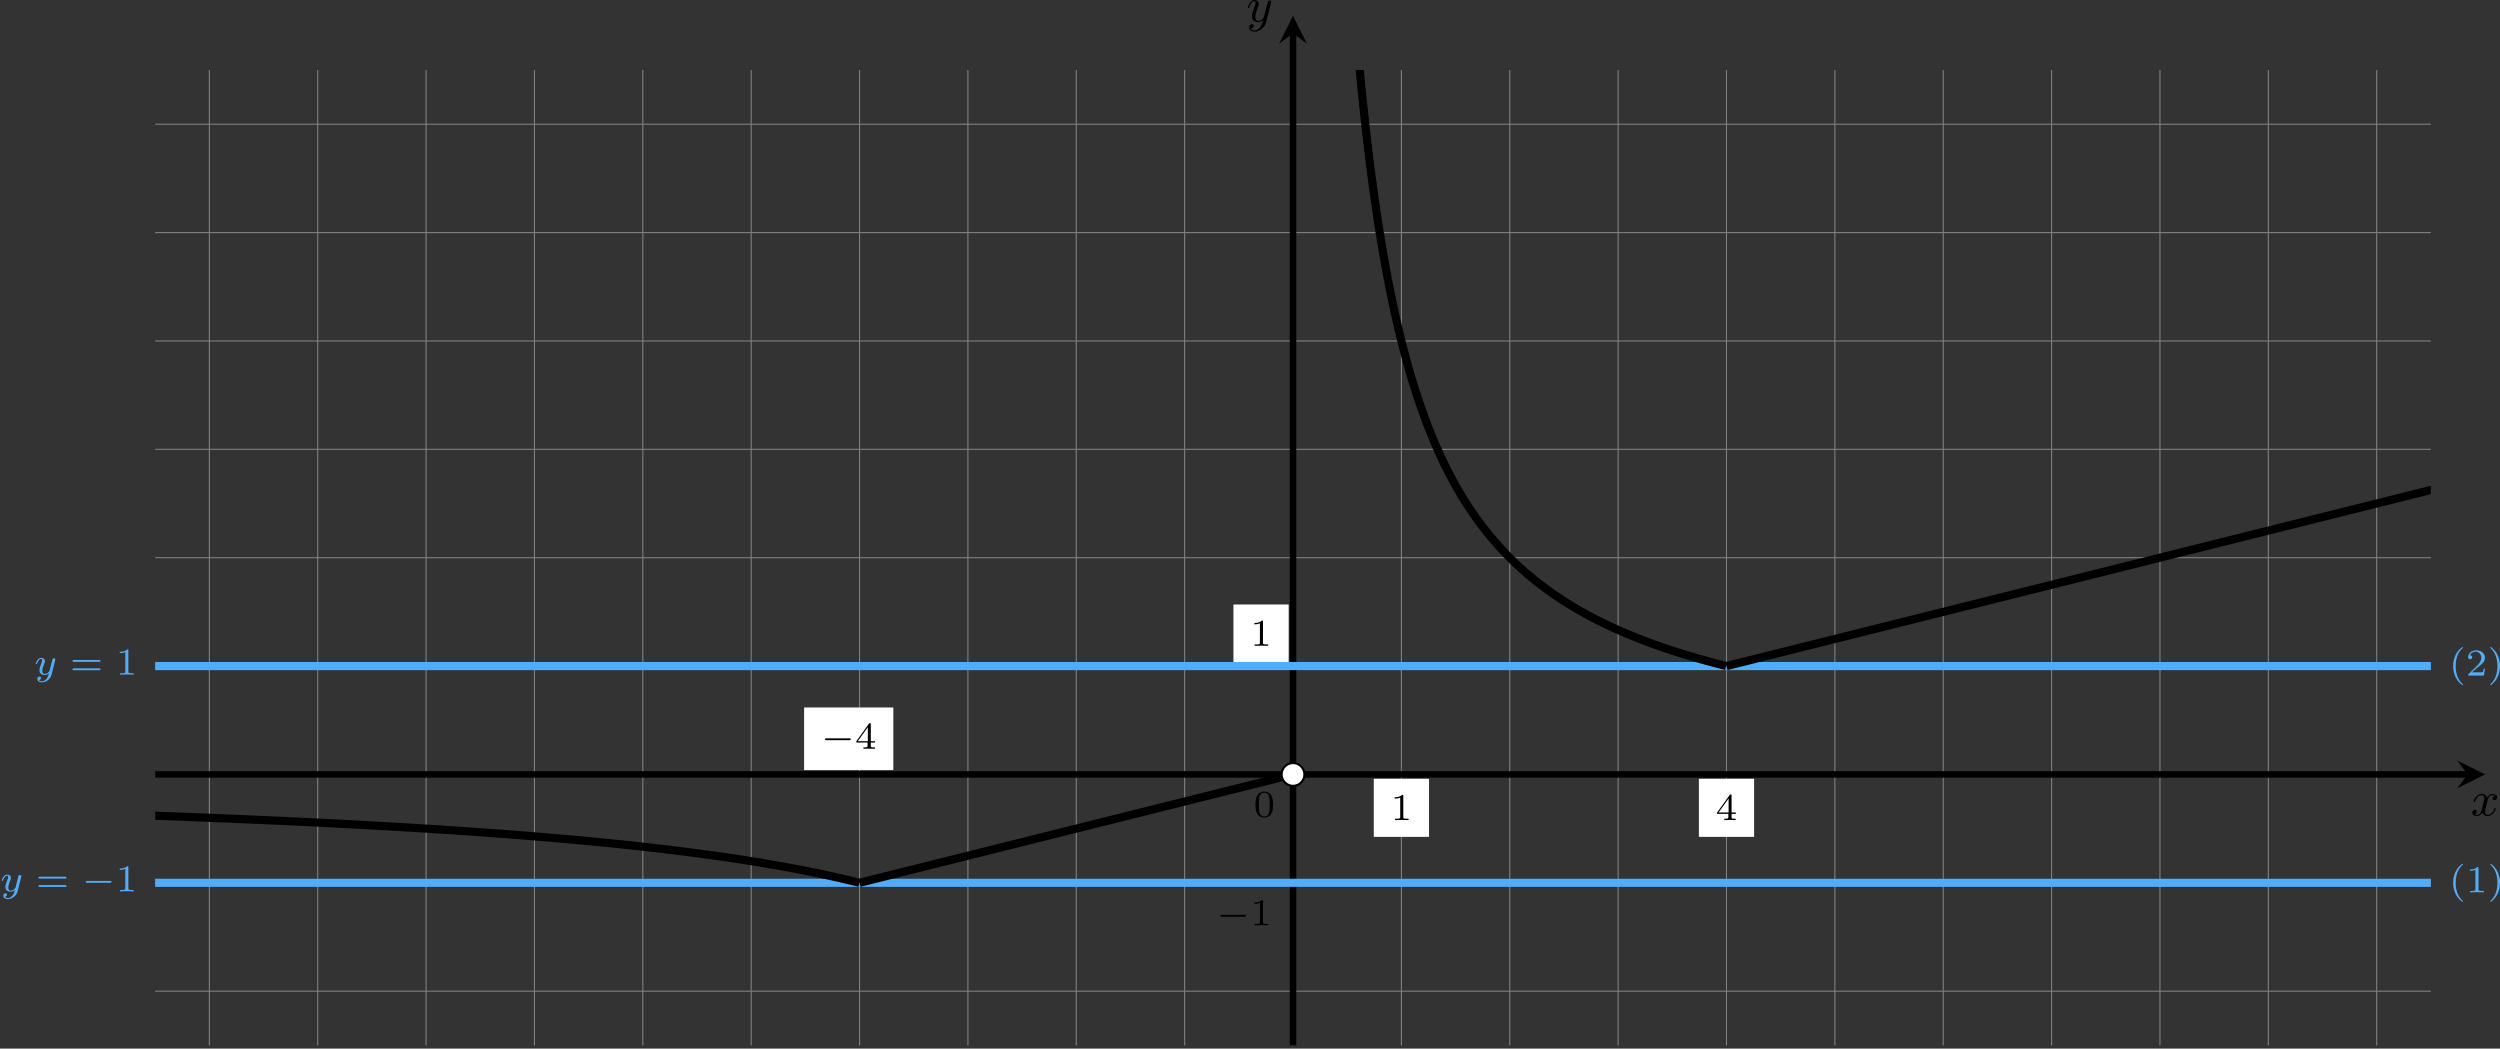 <?xml version='1.0' encoding='UTF-8'?>
<!-- This file was generated by dvisvgm 2.13.3 -->
<svg version='1.1' xmlns='http://www.w3.org/2000/svg' xmlns:xlink='http://www.w3.org/1999/xlink' width='915.525pt' height='384.018pt' viewBox='6.135 111.537 915.525 384.018'>
<rect x="6.135" y="111.537" width="915.525" height="384.018" fill="#333333" stroke="none"/>
<defs>
<clipPath id='clip2'>
<path d='M31.477 247.18V68.594H448.176V247.18ZM448.176 68.594'/>
</clipPath>
<path id='g10-121' d='M3.877-2.629C3.905-2.727 3.905-2.741 3.905-2.783C3.905-2.922 3.794-3.006 3.675-3.006C3.599-3.006 3.466-2.971 3.389-2.838C3.368-2.797 3.313-2.573 3.278-2.434L3.131-1.855C3.089-1.688 2.873-.809 2.852-.732C2.845-.732 2.538-.126 1.995-.126C1.52-.126 1.52-.579 1.52-.704C1.52-1.081 1.681-1.52 1.89-2.057C1.974-2.28 2.008-2.364 2.008-2.483C2.008-2.817 1.723-3.075 1.346-3.075C.642-3.075 .328-2.127 .328-2.008C.328-1.918 .425-1.918 .446-1.918C.544-1.918 .551-1.953 .572-2.029C.746-2.608 1.046-2.88 1.325-2.88C1.444-2.88 1.499-2.803 1.499-2.636C1.499-2.476 1.437-2.322 1.402-2.232C1.067-1.381 .997-1.123 .997-.816C.997-.697 .997-.37 1.269-.146C1.485 .035 1.778 .07 1.967 .07C2.246 .07 2.497-.035 2.727-.244C2.636 .139 2.559 .432 2.267 .781C2.078 .997 1.799 1.227 1.43 1.227C1.381 1.227 1.053 1.227 .907 .997C1.283 .955 1.283 .621 1.283 .614C1.283 .391 1.081 .349 1.011 .349C.837 .349 .607 .488 .607 .809C.607 1.165 .941 1.423 1.437 1.423C2.141 1.423 2.999 .879 3.215 .007L3.877-2.629Z'/>
<path id='g5-120' d='M4.411-3.622C4.08-3.56 3.981-3.273 3.981-3.138C3.981-2.968 4.107-2.815 4.331-2.815C4.582-2.815 4.824-3.031 4.824-3.344C4.824-3.757 4.376-3.963 3.954-3.963C3.416-3.963 3.102-3.488 2.995-3.3C2.824-3.739 2.43-3.963 2-3.963C1.04-3.963 .52-2.815 .52-2.582C.52-2.502 .583-2.475 .646-2.475C.726-2.475 .753-2.52 .771-2.573C1.049-3.461 1.641-3.739 1.982-3.739C2.242-3.739 2.475-3.569 2.475-3.147C2.475-2.824 2.089-1.39 1.973-.959C1.901-.681 1.632-.126 1.139-.126C.959-.126 .771-.188 .681-.242C.924-.287 1.103-.493 1.103-.726C1.103-.95 .933-1.049 .762-1.049C.502-1.049 .269-.825 .269-.52C.269-.081 .753 .099 1.13 .099C1.65 .099 1.955-.332 2.089-.574C2.313 .018 2.842 .099 3.084 .099C4.053 .099 4.564-1.067 4.564-1.282C4.564-1.327 4.537-1.39 4.447-1.39C4.349-1.39 4.34-1.354 4.295-1.219C4.098-.574 3.578-.126 3.111-.126C2.851-.126 2.609-.287 2.609-.717C2.609-.915 2.735-1.408 2.815-1.748C2.851-1.91 3.093-2.878 3.111-2.941C3.219-3.264 3.488-3.739 3.945-3.739C4.107-3.739 4.277-3.712 4.411-3.622Z'/>
<path id='g5-121' d='M4.501-3.452C4.51-3.497 4.528-3.551 4.528-3.604C4.528-3.721 4.447-3.865 4.25-3.865C4.133-3.865 3.972-3.793 3.9-3.622C3.891-3.587 3.802-3.219 3.748-3.022L3.3-1.228C3.228-.968 3.228-.95 3.21-.87C3.201-.834 2.824-.126 2.179-.126C1.623-.126 1.623-.69 1.623-.861C1.623-1.264 1.739-1.704 2.125-2.708C2.197-2.914 2.251-3.04 2.251-3.21C2.251-3.649 1.919-3.963 1.479-3.963C.619-3.963 .26-2.69 .26-2.582C.26-2.502 .323-2.475 .386-2.475C.484-2.475 .493-2.529 .529-2.645C.717-3.309 1.076-3.739 1.453-3.739C1.668-3.739 1.668-3.569 1.668-3.443C1.668-3.291 1.632-3.129 1.551-2.914C1.13-1.802 1.013-1.426 1.013-.995C1.013 0 1.82 .099 2.152 .099C2.591 .099 2.905-.134 3.067-.296C2.95 .161 2.851 .565 2.502 1.013C2.233 1.372 1.874 1.614 1.479 1.614C1.228 1.614 .933 1.524 .807 1.273C1.282 1.273 1.345 .879 1.345 .789C1.345 .592 1.201 .466 1.004 .466C.789 .466 .502 .637 .502 1.049C.502 1.515 .915 1.838 1.479 1.838C2.394 1.838 3.371 1.058 3.631 .009L4.501-3.452Z'/>
<path id='g9-0' d='M5.189-1.576C5.3-1.576 5.467-1.576 5.467-1.743C5.467-1.918 5.307-1.918 5.189-1.918H1.032C.921-1.918 .753-1.918 .753-1.75C.753-1.576 .914-1.576 1.032-1.576H5.189Z'/>
<path id='g11-40' d='M2.476-5.23C1.151-4.296 .802-2.817 .802-1.75C.802-.767 1.095 .76 2.476 1.736C2.532 1.736 2.615 1.736 2.615 1.653C2.615 1.611 2.594 1.597 2.545 1.548C1.618 .711 1.276-.474 1.276-1.743C1.276-3.626 1.995-4.547 2.566-5.063C2.594-5.091 2.615-5.112 2.615-5.147C2.615-5.23 2.532-5.23 2.476-5.23Z'/>
<path id='g11-41' d='M.628-5.23C.579-5.23 .495-5.23 .495-5.147C.495-5.112 .516-5.091 .558-5.042C1.158-4.491 1.827-3.55 1.827-1.75C1.827-.293 1.374 .809 .621 1.492C.502 1.611 .495 1.618 .495 1.653S.516 1.736 .586 1.736C.669 1.736 1.332 1.276 1.792 .404C2.099-.174 2.301-.928 2.301-1.743C2.301-2.727 2.008-4.254 .628-5.23Z'/>
<path id='g11-48' d='M3.599-2.225C3.599-2.992 3.508-3.543 3.187-4.031C2.971-4.352 2.538-4.631 1.981-4.631C.363-4.631 .363-2.727 .363-2.225S.363 .139 1.981 .139S3.599-1.723 3.599-2.225ZM1.981-.056C1.66-.056 1.234-.244 1.095-.816C.997-1.227 .997-1.799 .997-2.315C.997-2.824 .997-3.354 1.102-3.738C1.248-4.289 1.695-4.435 1.981-4.435C2.357-4.435 2.72-4.205 2.845-3.801C2.957-3.424 2.964-2.922 2.964-2.315C2.964-1.799 2.964-1.283 2.873-.844C2.734-.209 2.26-.056 1.981-.056Z'/>
<path id='g11-49' d='M2.336-4.435C2.336-4.624 2.322-4.631 2.127-4.631C1.681-4.191 1.046-4.184 .76-4.184V-3.933C.928-3.933 1.388-3.933 1.771-4.129V-.572C1.771-.342 1.771-.251 1.074-.251H.809V0C.934-.007 1.792-.028 2.05-.028C2.267-.028 3.145-.007 3.299 0V-.251H3.034C2.336-.251 2.336-.342 2.336-.572V-4.435Z'/>
<path id='g11-50' d='M3.522-1.269H3.285C3.264-1.116 3.194-.704 3.103-.635C3.048-.593 2.511-.593 2.413-.593H1.13C1.862-1.241 2.106-1.437 2.525-1.764C3.041-2.176 3.522-2.608 3.522-3.271C3.522-4.115 2.783-4.631 1.89-4.631C1.025-4.631 .439-4.024 .439-3.382C.439-3.027 .739-2.992 .809-2.992C.976-2.992 1.179-3.11 1.179-3.361C1.179-3.487 1.13-3.731 .767-3.731C.983-4.226 1.458-4.38 1.785-4.38C2.483-4.38 2.845-3.836 2.845-3.271C2.845-2.664 2.413-2.183 2.19-1.932L.509-.272C.439-.209 .439-.195 .439 0H3.313L3.522-1.269Z'/>
<path id='g11-52' d='M3.689-1.144V-1.395H2.915V-4.505C2.915-4.652 2.915-4.7 2.762-4.7C2.678-4.7 2.65-4.7 2.58-4.603L.272-1.395V-1.144H2.322V-.572C2.322-.335 2.322-.251 1.757-.251H1.569V0C1.918-.014 2.364-.028 2.615-.028C2.873-.028 3.32-.014 3.668 0V-.251H3.48C2.915-.251 2.915-.335 2.915-.572V-1.144H3.689ZM2.371-3.947V-1.395H.53L2.371-3.947Z'/>
<path id='g11-61' d='M5.356-2.343C5.461-2.343 5.621-2.343 5.621-2.518C5.621-2.685 5.454-2.685 5.363-2.685H.746C.656-2.685 .488-2.685 .488-2.518C.488-2.343 .649-2.343 .753-2.343H5.356ZM5.363-.809C5.454-.809 5.621-.809 5.621-.976C5.621-1.151 5.461-1.151 5.356-1.151H.753C.649-1.151 .488-1.151 .488-.976C.488-.809 .656-.809 .746-.809H5.363Z'/>
</defs>
<g id='page28' transform='matrix(2 0 0 2 0 0)'>
<path d='M31.477 237.258H448.176M31.477 217.414H448.176M31.477 197.57H448.176M31.477 177.731H448.176M31.477 157.887H448.176M31.477 138.043H448.176M31.477 118.203H448.176M31.477 98.359H448.176M31.477 78.516H448.176M41.398 247.18V68.594M61.242 247.18V68.594M81.086 247.18V68.594M100.926 247.18V68.594M120.77 247.18V68.594M140.613 247.18V68.594M160.457 247.18V68.594M180.297 247.18V68.594M200.141 247.18V68.594M219.984 247.18V68.594M239.824 247.18V68.594M259.668 247.18V68.594M279.512 247.18V68.594M299.356 247.18V68.594M319.195 247.18V68.594M339.039 247.18V68.594M358.883 247.18V68.594M378.727 247.18V68.594M398.566 247.18V68.594M418.41 247.18V68.594M438.254 247.18V68.594' stroke='#808080' fill='none' stroke-width='.199'/>
<g transform='matrix(1 0 0 1 -7.241 7.764)'>
<use x='239.826' y='197.572' xlink:href='#g11-48'/>
</g>
<path d='M254.613 209.004H264.727V198.367H254.613Z' fill='#fff'/>
<g transform='matrix(1 0 0 1 17.857 8.36)'>
<use x='239.826' y='197.572' xlink:href='#g11-49'/>
</g>
<path d='M314.141 209.004H324.254V198.367H314.141Z' fill='#fff'/>
<g transform='matrix(1 0 0 1 77.385 8.36)'>
<use x='239.826' y='197.572' xlink:href='#g11-52'/>
</g>
<path d='M228.918 177.094H239.031V166.457H228.918Z' fill='#fff'/>
<g transform='matrix(1 0 0 1 -7.837 -23.548)'>
<use x='239.826' y='197.572' xlink:href='#g11-49'/>
</g>
<g transform='matrix(1 0 0 1 -14.063 27.628)'>
<use x='239.826' y='197.572' xlink:href='#g9-0'/>
<use x='246.053' y='197.572' xlink:href='#g11-49'/>
</g>
<path d='M150.301 196.777H166.641V185.312H150.301Z' fill='#fff'/>
<g transform='matrix(1 0 0 1 -86.454 -4.696)'>
<use x='239.826' y='197.572' xlink:href='#g9-0'/>
<use x='246.053' y='197.572' xlink:href='#g11-52'/>
</g>
<path d='M31.477 197.57H454.906' stroke='#000' fill='none' stroke-width='1.196' stroke-miterlimit='10'/>
<path d='M458.093 197.57L452.996 195.023L454.906 197.57L452.996 200.121'/>
<g transform='matrix(1 0 0 1 215.658 7.529)'>
<use x='239.826' y='197.572' xlink:href='#g5-120'/>
</g>
<path d='M239.824 247.18V61.863' stroke='#000' fill='none' stroke-width='1.196' stroke-miterlimit='10'/>
<path d='M239.824 58.672L237.277 63.773L239.824 61.863L242.375 63.773'/>
<g transform='matrix(1 0 0 1 -8.529 -137.84)'>
<use x='239.826' y='197.572' xlink:href='#g5-121'/>
</g>
<g fill='#53acf8' transform='matrix(1 0 0 1 -236.758 21.412)'>
<use x='239.826' y='197.572' xlink:href='#g10-121'/>
<use x='246.385' y='197.572' xlink:href='#g11-61'/>
<use x='254.768' y='197.572' xlink:href='#g9-0'/>
<use x='260.995' y='197.572' xlink:href='#g11-49'/>
</g>
<g fill='#53acf8' transform='matrix(1 0 0 1 211.618 21.586)'>
<use x='239.826' y='197.572' xlink:href='#g11-40'/>
<use x='242.939' y='197.572' xlink:href='#g11-49'/>
<use x='246.911' y='197.572' xlink:href='#g11-41'/>
</g>
<g fill='#53acf8' transform='matrix(1 0 0 1 -230.532 -18.274)'>
<use x='239.826' y='197.572' xlink:href='#g10-121'/>
<use x='246.385' y='197.572' xlink:href='#g11-61'/>
<use x='254.768' y='197.572' xlink:href='#g11-49'/>
</g>
<g fill='#53acf8' transform='matrix(1 0 0 1 211.618 -18.099)'>
<use x='239.826' y='197.572' xlink:href='#g11-40'/>
<use x='242.939' y='197.572' xlink:href='#g11-50'/>
<use x='246.911' y='197.572' xlink:href='#g11-41'/>
</g>
<path d='M21.555 217.414C21.555 217.414 23.141 217.414 23.75 217.414S25.336 217.414 25.945 217.414C26.551 217.414 27.527 217.414 28.137 217.414C28.746 217.414 29.723 217.414 30.332 217.414S31.914 217.414 32.523 217.414C33.133 217.414 34.109 217.414 34.719 217.414C35.328 217.414 36.305 217.414 36.91 217.414C37.52 217.414 38.496 217.414 39.105 217.414C39.715 217.414 40.691 217.414 41.301 217.414C41.906 217.414 42.883 217.414 43.492 217.414C44.102 217.414 45.078 217.414 45.687 217.414C46.297 217.414 47.27 217.414 47.879 217.414S49.465 217.414 50.074 217.414C50.684 217.414 51.66 217.414 52.266 217.414C52.875 217.414 53.852 217.414 54.461 217.414S56.047 217.414 56.652 217.414C57.262 217.414 58.238 217.414 58.848 217.414C59.457 217.414 60.434 217.414 61.043 217.414C61.648 217.414 62.625 217.414 63.234 217.414C63.844 217.414 64.82 217.414 65.43 217.414C66.039 217.414 67.012 217.414 67.621 217.414S69.207 217.414 69.816 217.414C70.426 217.414 71.402 217.414 72.008 217.414C72.617 217.414 73.594 217.414 74.203 217.414S75.789 217.414 76.398 217.414C77.004 217.414 77.98 217.414 78.59 217.414C79.199 217.414 80.176 217.414 80.785 217.414C81.395 217.414 82.367 217.414 82.977 217.414C83.586 217.414 84.562 217.414 85.172 217.414C85.781 217.414 86.758 217.414 87.363 217.414C87.973 217.414 88.949 217.414 89.559 217.414C90.168 217.414 91.145 217.414 91.754 217.414C92.359 217.414 93.336 217.414 93.945 217.414C94.555 217.414 95.531 217.414 96.141 217.414C96.746 217.414 97.723 217.414 98.332 217.414S99.918 217.414 100.527 217.414C101.137 217.414 102.109 217.414 102.719 217.414C103.328 217.414 104.305 217.414 104.914 217.414S106.5 217.414 107.105 217.414C107.715 217.414 108.691 217.414 109.301 217.414C109.91 217.414 110.887 217.414 111.496 217.414C112.102 217.414 113.078 217.414 113.687 217.414C114.297 217.414 115.273 217.414 115.883 217.414C116.492 217.414 117.465 217.414 118.074 217.414C118.684 217.414 119.66 217.414 120.27 217.414C120.879 217.414 121.855 217.414 122.461 217.414C123.07 217.414 124.047 217.414 124.656 217.414C125.266 217.414 126.242 217.414 126.852 217.414C127.457 217.414 128.434 217.414 129.043 217.414S130.629 217.414 131.238 217.414C131.844 217.414 132.82 217.414 133.43 217.414C134.039 217.414 135.016 217.414 135.625 217.414S137.211 217.414 137.816 217.414C138.426 217.414 139.402 217.414 140.012 217.414C140.621 217.414 141.598 217.414 142.203 217.414C142.812 217.414 143.789 217.414 144.398 217.414C145.008 217.414 145.984 217.414 146.594 217.414C147.199 217.414 148.176 217.414 148.785 217.414C149.394 217.414 150.371 217.414 150.981 217.414C151.59 217.414 152.562 217.414 153.172 217.414C153.781 217.414 154.758 217.414 155.367 217.414S156.953 217.414 157.559 217.414C158.168 217.414 159.144 217.414 159.754 217.414S161.34 217.414 161.949 217.414C162.555 217.414 163.531 217.414 164.141 217.414S165.727 217.414 166.336 217.414C166.941 217.414 167.918 217.414 168.527 217.414C169.137 217.414 170.113 217.414 170.723 217.414C171.332 217.414 172.309 217.414 172.914 217.414C173.523 217.414 174.5 217.414 175.109 217.414C175.719 217.414 176.695 217.414 177.301 217.414C177.91 217.414 178.887 217.414 179.496 217.414S181.082 217.414 181.691 217.414C182.297 217.414 183.273 217.414 183.883 217.414S185.469 217.414 186.078 217.414S187.66 217.414 188.269 217.414C188.879 217.414 189.856 217.414 190.465 217.414C191.074 217.414 192.051 217.414 192.656 217.414C193.266 217.414 194.242 217.414 194.852 217.414C195.461 217.414 196.438 217.414 197.047 217.414C197.652 217.414 198.629 217.414 199.238 217.414S200.824 217.414 201.434 217.414S203.016 217.414 203.625 217.414S205.211 217.414 205.82 217.414S207.406 217.414 208.012 217.414C208.621 217.414 209.598 217.414 210.207 217.414C210.816 217.414 211.793 217.414 212.398 217.414C213.008 217.414 213.984 217.414 214.594 217.414C215.203 217.414 216.18 217.414 216.789 217.414C217.394 217.414 218.371 217.414 218.981 217.414C219.59 217.414 220.566 217.414 221.176 217.414S222.758 217.414 223.367 217.414S224.953 217.414 225.562 217.414S227.148 217.414 227.754 217.414C228.363 217.414 229.34 217.414 229.949 217.414C230.559 217.414 231.535 217.414 232.145 217.414C232.75 217.414 233.727 217.414 234.336 217.414C234.945 217.414 235.922 217.414 236.531 217.414C237.141 217.414 238.113 217.414 238.723 217.414C239.332 217.414 240.309 217.414 240.918 217.414C241.527 217.414 242.504 217.414 243.109 217.414C243.719 217.414 244.695 217.414 245.305 217.414C245.914 217.414 246.891 217.414 247.496 217.414C248.105 217.414 249.082 217.414 249.691 217.414C250.301 217.414 251.277 217.414 251.887 217.414C252.492 217.414 253.469 217.414 254.078 217.414S255.664 217.414 256.273 217.414C256.883 217.414 257.856 217.414 258.465 217.414C259.074 217.414 260.051 217.414 260.66 217.414C261.269 217.414 262.246 217.414 262.852 217.414C263.461 217.414 264.438 217.414 265.047 217.414C265.656 217.414 266.633 217.414 267.242 217.414C267.848 217.414 268.824 217.414 269.434 217.414S271.019 217.414 271.629 217.414S273.211 217.414 273.82 217.414S275.406 217.414 276.016 217.414S277.602 217.414 278.207 217.414C278.816 217.414 279.793 217.414 280.402 217.414C281.012 217.414 281.988 217.414 282.598 217.414C283.203 217.414 284.18 217.414 284.789 217.414C285.398 217.414 286.375 217.414 286.984 217.414C287.59 217.414 288.566 217.414 289.176 217.414S290.762 217.414 291.371 217.414S292.953 217.414 293.562 217.414S295.148 217.414 295.758 217.414S297.344 217.414 297.949 217.414C298.559 217.414 299.535 217.414 300.144 217.414C300.754 217.414 301.731 217.414 302.34 217.414C302.945 217.414 303.922 217.414 304.531 217.414C305.141 217.414 306.117 217.414 306.727 217.414C307.336 217.414 308.309 217.414 308.918 217.414C309.527 217.414 310.504 217.414 311.113 217.414S312.699 217.414 313.305 217.414C313.914 217.414 314.891 217.414 315.5 217.414S317.086 217.414 317.695 217.414C318.301 217.414 319.277 217.414 319.887 217.414S321.473 217.414 322.082 217.414C322.688 217.414 323.664 217.414 324.273 217.414C324.883 217.414 325.859 217.414 326.469 217.414C327.078 217.414 328.055 217.414 328.66 217.414C329.269 217.414 330.246 217.414 330.856 217.414C331.465 217.414 332.441 217.414 333.047 217.414C333.656 217.414 334.633 217.414 335.242 217.414S336.828 217.414 337.438 217.414C338.043 217.414 339.019 217.414 339.629 217.414C340.238 217.414 341.215 217.414 341.824 217.414C342.434 217.414 343.406 217.414 344.016 217.414C344.625 217.414 345.602 217.414 346.211 217.414S347.797 217.414 348.402 217.414C349.012 217.414 349.988 217.414 350.598 217.414C351.207 217.414 352.184 217.414 352.793 217.414C353.398 217.414 354.375 217.414 354.984 217.414C355.594 217.414 356.57 217.414 357.18 217.414C357.785 217.414 358.762 217.414 359.371 217.414S360.957 217.414 361.566 217.414C362.176 217.414 363.152 217.414 363.758 217.414C364.367 217.414 365.344 217.414 365.953 217.414S367.539 217.414 368.145 217.414C368.754 217.414 369.73 217.414 370.34 217.414C370.949 217.414 371.926 217.414 372.535 217.414C373.141 217.414 374.117 217.414 374.727 217.414C375.336 217.414 376.312 217.414 376.922 217.414C377.531 217.414 378.504 217.414 379.113 217.414C379.723 217.414 380.699 217.414 381.309 217.414C381.918 217.414 382.895 217.414 383.5 217.414C384.109 217.414 385.086 217.414 385.695 217.414C386.305 217.414 387.281 217.414 387.891 217.414C388.496 217.414 389.473 217.414 390.082 217.414S391.668 217.414 392.277 217.414C392.887 217.414 393.859 217.414 394.469 217.414C395.078 217.414 396.055 217.414 396.664 217.414S398.25 217.414 398.855 217.414C399.465 217.414 400.441 217.414 401.051 217.414C401.66 217.414 402.637 217.414 403.242 217.414C403.852 217.414 404.828 217.414 405.437 217.414C406.047 217.414 407.023 217.414 407.633 217.414C408.238 217.414 409.215 217.414 409.824 217.414C410.434 217.414 411.41 217.414 412.02 217.414C412.629 217.414 413.602 217.414 414.211 217.414S415.797 217.414 416.406 217.414C417.016 217.414 417.992 217.414 418.598 217.414C419.207 217.414 420.184 217.414 420.793 217.414S422.379 217.414 422.988 217.414C423.594 217.414 424.57 217.414 425.18 217.414C425.789 217.414 426.766 217.414 427.375 217.414S428.957 217.414 429.566 217.414C430.176 217.414 431.152 217.414 431.762 217.414C432.371 217.414 433.348 217.414 433.953 217.414C434.562 217.414 435.539 217.414 436.148 217.414C436.758 217.414 437.734 217.414 438.344 217.414C438.949 217.414 439.926 217.414 440.535 217.414C441.145 217.414 442.121 217.414 442.73 217.414C443.336 217.414 444.312 217.414 444.922 217.414C445.531 217.414 446.508 217.414 447.117 217.414C447.727 217.414 448.699 217.414 449.309 217.414C449.918 217.414 450.895 217.414 451.504 217.414S453.09 217.414 453.695 217.414C454.305 217.414 455.281 217.414 455.891 217.414C456.5 217.414 458.086 217.414 458.086 217.414' stroke='#53acf8' fill='none' stroke-width='1.494' stroke-miterlimit='10' clip-path='url(#clip2)'/>
<path d='M21.555 177.731C21.555 177.731 23.141 177.731 23.75 177.731S25.336 177.731 25.945 177.731C26.551 177.731 27.527 177.731 28.137 177.731C28.746 177.731 29.723 177.731 30.332 177.731S31.914 177.731 32.523 177.731C33.133 177.731 34.109 177.731 34.719 177.731C35.328 177.731 36.305 177.731 36.91 177.731C37.52 177.731 38.496 177.731 39.105 177.731C39.715 177.731 40.691 177.731 41.301 177.731C41.906 177.731 42.883 177.731 43.492 177.731C44.102 177.731 45.078 177.731 45.687 177.731C46.297 177.731 47.27 177.731 47.879 177.731S49.465 177.731 50.074 177.731C50.684 177.731 51.66 177.731 52.266 177.731C52.875 177.731 53.852 177.731 54.461 177.731S56.047 177.731 56.652 177.731C57.262 177.731 58.238 177.731 58.848 177.731C59.457 177.731 60.434 177.731 61.043 177.731C61.648 177.731 62.625 177.731 63.234 177.731C63.844 177.731 64.82 177.731 65.43 177.731C66.039 177.731 67.012 177.731 67.621 177.731S69.207 177.731 69.816 177.731C70.426 177.731 71.402 177.731 72.008 177.731C72.617 177.731 73.594 177.731 74.203 177.731S75.789 177.731 76.398 177.731C77.004 177.731 77.98 177.731 78.59 177.731C79.199 177.731 80.176 177.731 80.785 177.731C81.395 177.731 82.367 177.731 82.977 177.731C83.586 177.731 84.562 177.731 85.172 177.731C85.781 177.731 86.758 177.731 87.363 177.731C87.973 177.731 88.949 177.731 89.559 177.731C90.168 177.731 91.145 177.731 91.754 177.731C92.359 177.731 93.336 177.731 93.945 177.731C94.555 177.731 95.531 177.731 96.141 177.731C96.746 177.731 97.723 177.731 98.332 177.731S99.918 177.731 100.527 177.731C101.137 177.731 102.109 177.731 102.719 177.731C103.328 177.731 104.305 177.731 104.914 177.731S106.5 177.731 107.105 177.731C107.715 177.731 108.691 177.731 109.301 177.731C109.91 177.731 110.887 177.731 111.496 177.731C112.102 177.731 113.078 177.731 113.687 177.731C114.297 177.731 115.273 177.731 115.883 177.731C116.492 177.731 117.465 177.731 118.074 177.731C118.684 177.731 119.66 177.731 120.27 177.731C120.879 177.731 121.855 177.731 122.461 177.731C123.07 177.731 124.047 177.731 124.656 177.731C125.266 177.731 126.242 177.731 126.852 177.731C127.457 177.731 128.434 177.731 129.043 177.731S130.629 177.731 131.238 177.731C131.844 177.731 132.82 177.731 133.43 177.731C134.039 177.731 135.016 177.731 135.625 177.731S137.211 177.731 137.816 177.731C138.426 177.731 139.402 177.731 140.012 177.731C140.621 177.731 141.598 177.731 142.203 177.731C142.812 177.731 143.789 177.731 144.398 177.731C145.008 177.731 145.984 177.731 146.594 177.731C147.199 177.731 148.176 177.731 148.785 177.731C149.394 177.731 150.371 177.731 150.981 177.731C151.59 177.731 152.562 177.731 153.172 177.731C153.781 177.731 154.758 177.731 155.367 177.731S156.953 177.731 157.559 177.731C158.168 177.731 159.144 177.731 159.754 177.731S161.34 177.731 161.949 177.731C162.555 177.731 163.531 177.731 164.141 177.731S165.727 177.731 166.336 177.731C166.941 177.731 167.918 177.731 168.527 177.731C169.137 177.731 170.113 177.731 170.723 177.731C171.332 177.731 172.309 177.731 172.914 177.731C173.523 177.731 174.5 177.731 175.109 177.731C175.719 177.731 176.695 177.731 177.301 177.731C177.91 177.731 178.887 177.731 179.496 177.731S181.082 177.731 181.691 177.731C182.297 177.731 183.273 177.731 183.883 177.731S185.469 177.731 186.078 177.731S187.66 177.731 188.269 177.731C188.879 177.731 189.856 177.731 190.465 177.731C191.074 177.731 192.051 177.731 192.656 177.731C193.266 177.731 194.242 177.731 194.852 177.731C195.461 177.731 196.438 177.731 197.047 177.731C197.652 177.731 198.629 177.731 199.238 177.731S200.824 177.731 201.434 177.731S203.016 177.731 203.625 177.731S205.211 177.731 205.82 177.731S207.406 177.731 208.012 177.731C208.621 177.731 209.598 177.731 210.207 177.731C210.816 177.731 211.793 177.731 212.398 177.731C213.008 177.731 213.984 177.731 214.594 177.731C215.203 177.731 216.18 177.731 216.789 177.731C217.394 177.731 218.371 177.731 218.981 177.731C219.59 177.731 220.566 177.731 221.176 177.731S222.758 177.731 223.367 177.731S224.953 177.731 225.562 177.731S227.148 177.731 227.754 177.731C228.363 177.731 229.34 177.731 229.949 177.731C230.559 177.731 231.535 177.731 232.145 177.731C232.75 177.731 233.727 177.731 234.336 177.731C234.945 177.731 235.922 177.731 236.531 177.731C237.141 177.731 238.113 177.731 238.723 177.731C239.332 177.731 240.309 177.731 240.918 177.731C241.527 177.731 242.504 177.731 243.109 177.731C243.719 177.731 244.695 177.731 245.305 177.731C245.914 177.731 246.891 177.731 247.496 177.731C248.105 177.731 249.082 177.731 249.691 177.731C250.301 177.731 251.277 177.731 251.887 177.731C252.492 177.731 253.469 177.731 254.078 177.731S255.664 177.731 256.273 177.731C256.883 177.731 257.856 177.731 258.465 177.731C259.074 177.731 260.051 177.731 260.66 177.731C261.269 177.731 262.246 177.731 262.852 177.731C263.461 177.731 264.438 177.731 265.047 177.731C265.656 177.731 266.633 177.731 267.242 177.731C267.848 177.731 268.824 177.731 269.434 177.731S271.019 177.731 271.629 177.731S273.211 177.731 273.82 177.731S275.406 177.731 276.016 177.731S277.602 177.731 278.207 177.731C278.816 177.731 279.793 177.731 280.402 177.731C281.012 177.731 281.988 177.731 282.598 177.731C283.203 177.731 284.18 177.731 284.789 177.731C285.398 177.731 286.375 177.731 286.984 177.731C287.59 177.731 288.566 177.731 289.176 177.731S290.762 177.731 291.371 177.731S292.953 177.731 293.562 177.731S295.148 177.731 295.758 177.731S297.344 177.731 297.949 177.731C298.559 177.731 299.535 177.731 300.144 177.731C300.754 177.731 301.731 177.731 302.34 177.731C302.945 177.731 303.922 177.731 304.531 177.731C305.141 177.731 306.117 177.731 306.727 177.731C307.336 177.731 308.309 177.731 308.918 177.731C309.527 177.731 310.504 177.731 311.113 177.731S312.699 177.731 313.305 177.731C313.914 177.731 314.891 177.731 315.5 177.731S317.086 177.731 317.695 177.731C318.301 177.731 319.277 177.731 319.887 177.731S321.473 177.731 322.082 177.731C322.688 177.731 323.664 177.731 324.273 177.731C324.883 177.731 325.859 177.731 326.469 177.731C327.078 177.731 328.055 177.731 328.66 177.731C329.269 177.731 330.246 177.731 330.856 177.731C331.465 177.731 332.441 177.731 333.047 177.731C333.656 177.731 334.633 177.731 335.242 177.731S336.828 177.731 337.438 177.731C338.043 177.731 339.019 177.731 339.629 177.731C340.238 177.731 341.215 177.731 341.824 177.731C342.434 177.731 343.406 177.731 344.016 177.731C344.625 177.731 345.602 177.731 346.211 177.731S347.797 177.731 348.402 177.731C349.012 177.731 349.988 177.731 350.598 177.731C351.207 177.731 352.184 177.731 352.793 177.731C353.398 177.731 354.375 177.731 354.984 177.731C355.594 177.731 356.57 177.731 357.18 177.731C357.785 177.731 358.762 177.731 359.371 177.731S360.957 177.731 361.566 177.731C362.176 177.731 363.152 177.731 363.758 177.731C364.367 177.731 365.344 177.731 365.953 177.731S367.539 177.731 368.145 177.731C368.754 177.731 369.73 177.731 370.34 177.731C370.949 177.731 371.926 177.731 372.535 177.731C373.141 177.731 374.117 177.731 374.727 177.731C375.336 177.731 376.312 177.731 376.922 177.731C377.531 177.731 378.504 177.731 379.113 177.731C379.723 177.731 380.699 177.731 381.309 177.731C381.918 177.731 382.895 177.731 383.5 177.731C384.109 177.731 385.086 177.731 385.695 177.731C386.305 177.731 387.281 177.731 387.891 177.731C388.496 177.731 389.473 177.731 390.082 177.731S391.668 177.731 392.277 177.731C392.887 177.731 393.859 177.731 394.469 177.731C395.078 177.731 396.055 177.731 396.664 177.731S398.25 177.731 398.855 177.731C399.465 177.731 400.441 177.731 401.051 177.731C401.66 177.731 402.637 177.731 403.242 177.731C403.852 177.731 404.828 177.731 405.437 177.731C406.047 177.731 407.023 177.731 407.633 177.731C408.238 177.731 409.215 177.731 409.824 177.731C410.434 177.731 411.41 177.731 412.02 177.731C412.629 177.731 413.602 177.731 414.211 177.731S415.797 177.731 416.406 177.731C417.016 177.731 417.992 177.731 418.598 177.731C419.207 177.731 420.184 177.731 420.793 177.731S422.379 177.731 422.988 177.731C423.594 177.731 424.57 177.731 425.18 177.731C425.789 177.731 426.766 177.731 427.375 177.731S428.957 177.731 429.566 177.731C430.176 177.731 431.152 177.731 431.762 177.731C432.371 177.731 433.348 177.731 433.953 177.731C434.562 177.731 435.539 177.731 436.148 177.731C436.758 177.731 437.734 177.731 438.344 177.731C438.949 177.731 439.926 177.731 440.535 177.731C441.145 177.731 442.121 177.731 442.73 177.731C443.336 177.731 444.312 177.731 444.922 177.731C445.531 177.731 446.508 177.731 447.117 177.731C447.727 177.731 448.699 177.731 449.309 177.731C449.918 177.731 450.895 177.731 451.504 177.731S453.09 177.731 453.695 177.731C454.305 177.731 455.281 177.731 455.891 177.731C456.5 177.731 458.086 177.731 458.086 177.731' stroke='#53acf8' fill='none' stroke-width='1.494' stroke-miterlimit='10' clip-path='url(#clip2)'/>
<path d='M21.555 204.789C21.555 204.789 22.062 204.805 22.254 204.812C22.449 204.816 22.758 204.828 22.953 204.832C23.145 204.84 23.457 204.852 23.648 204.855C23.844 204.863 24.156 204.875 24.348 204.883C24.543 204.887 24.852 204.898 25.047 204.906C25.238 204.91 25.551 204.922 25.742 204.93C25.937 204.934 26.25 204.945 26.441 204.953C26.637 204.961 26.945 204.969 27.141 204.977C27.332 204.984 27.645 204.996 27.836 205C28.031 205.008 28.344 205.02 28.535 205.027C28.73 205.031 29.039 205.043 29.234 205.051C29.426 205.059 29.738 205.07 29.93 205.074C30.125 205.082 30.437 205.094 30.629 205.102C30.824 205.109 31.133 205.117 31.328 205.125C31.52 205.133 31.832 205.145 32.023 205.152C32.219 205.156 32.527 205.168 32.723 205.176C32.918 205.184 33.227 205.195 33.422 205.203C33.613 205.211 33.926 205.223 34.117 205.227C34.312 205.234 34.621 205.246 34.816 205.254C35.012 205.262 35.32 205.273 35.516 205.281C35.707 205.289 36.02 205.301 36.211 205.309C36.406 205.312 36.715 205.324 36.91 205.332C37.105 205.34 37.414 205.352 37.609 205.359C37.801 205.367 38.113 205.379 38.305 205.387C38.5 205.395 38.809 205.406 39.004 205.414C39.199 205.422 39.508 205.434 39.703 205.441C39.895 205.449 40.207 205.461 40.398 205.469C40.594 205.477 40.902 205.488 41.098 205.496C41.293 205.504 41.602 205.516 41.797 205.523C41.988 205.531 42.301 205.547 42.492 205.555C42.687 205.562 42.996 205.574 43.191 205.582C43.387 205.59 43.695 205.602 43.891 205.609C44.082 205.617 44.395 205.629 44.586 205.637C44.781 205.648 45.09 205.66 45.285 205.668C45.48 205.676 45.789 205.687 45.984 205.695C46.176 205.703 46.488 205.719 46.68 205.727C46.875 205.734 47.184 205.746 47.379 205.754S47.883 205.777 48.078 205.785C48.27 205.793 48.582 205.809 48.773 205.816C48.969 205.824 49.277 205.836 49.473 205.844C49.668 205.855 49.977 205.867 50.172 205.875C50.363 205.883 50.676 205.898 50.867 205.906C51.062 205.914 51.371 205.93 51.566 205.937C51.762 205.945 52.07 205.961 52.266 205.969C52.457 205.977 52.77 205.992 52.961 206C53.156 206.008 53.465 206.023 53.66 206.031C53.852 206.039 54.164 206.055 54.359 206.062C54.551 206.07 54.863 206.086 55.055 206.098C55.25 206.105 55.559 206.117 55.754 206.129C55.945 206.137 56.258 206.152 56.453 206.16C56.645 206.168 56.957 206.184 57.148 206.195C57.344 206.203 57.652 206.219 57.848 206.227C58.039 206.234 58.352 206.25 58.547 206.262C58.738 206.27 59.051 206.285 59.242 206.293C59.437 206.301 59.746 206.316 59.941 206.328C60.133 206.336 60.445 206.352 60.641 206.359C60.832 206.371 61.145 206.387 61.336 206.395C61.531 206.406 61.84 206.422 62.035 206.43C62.227 206.441 62.539 206.457 62.734 206.465C62.926 206.477 63.238 206.492 63.43 206.5C63.625 206.512 63.934 206.527 64.129 206.535C64.32 206.547 64.633 206.562 64.824 206.57C65.02 206.582 65.332 206.598 65.523 206.605C65.719 206.617 66.027 206.633 66.223 206.645C66.414 206.652 66.727 206.672 66.918 206.68C67.113 206.691 67.426 206.707 67.617 206.719C67.812 206.727 68.121 206.742 68.316 206.754C68.508 206.766 68.82 206.781 69.012 206.793C69.207 206.801 69.52 206.82 69.711 206.828C69.906 206.84 70.215 206.859 70.41 206.867C70.602 206.879 70.914 206.895 71.105 206.906C71.301 206.918 71.613 206.934 71.805 206.945C72 206.957 72.309 206.973 72.504 206.984C72.695 206.996 73.008 207.012 73.199 207.023C73.395 207.035 73.707 207.051 73.898 207.062C74.094 207.074 74.402 207.094 74.598 207.102C74.789 207.113 75.102 207.133 75.293 207.145C75.488 207.156 75.801 207.172 75.992 207.184C76.187 207.195 76.496 207.215 76.691 207.227C76.883 207.238 77.195 207.258 77.387 207.266C77.582 207.277 77.891 207.297 78.086 207.309S78.59 207.34 78.785 207.352C78.977 207.363 79.289 207.383 79.48 207.395C79.676 207.406 79.984 207.426 80.18 207.437C80.375 207.449 80.684 207.469 80.879 207.48C81.07 207.492 81.383 207.512 81.574 207.523C81.77 207.535 82.078 207.555 82.273 207.57C82.469 207.582 82.777 207.602 82.973 207.613C83.164 207.625 83.477 207.644 83.668 207.656C83.863 207.672 84.172 207.691 84.367 207.703S84.871 207.734 85.066 207.75C85.258 207.762 85.57 207.781 85.762 207.793C85.957 207.809 86.266 207.828 86.461 207.84C86.656 207.856 86.965 207.875 87.16 207.887C87.352 207.902 87.664 207.922 87.855 207.934C88.051 207.949 88.359 207.969 88.555 207.984C88.75 207.996 89.059 208.019 89.254 208.031C89.445 208.043 89.758 208.066 89.949 208.082C90.145 208.094 90.453 208.117 90.648 208.129C90.844 208.144 91.152 208.164 91.348 208.18C91.539 208.191 91.852 208.215 92.043 208.231C92.238 208.242 92.547 208.266 92.742 208.281C92.937 208.293 93.246 208.316 93.441 208.332C93.633 208.344 93.945 208.367 94.137 208.383C94.332 208.394 94.641 208.418 94.836 208.434S95.34 208.473 95.535 208.488C95.727 208.5 96.039 208.523 96.23 208.539C96.426 208.555 96.734 208.578 96.93 208.594C97.125 208.609 97.434 208.633 97.629 208.648C97.82 208.664 98.133 208.688 98.324 208.703C98.52 208.719 98.828 208.742 99.023 208.758C99.215 208.773 99.527 208.797 99.723 208.812C99.914 208.828 100.227 208.856 100.418 208.871C100.613 208.887 100.922 208.91 101.117 208.926C101.309 208.941 101.621 208.969 101.816 208.984C102.008 209 102.32 209.023 102.512 209.043C102.707 209.059 103.016 209.082 103.211 209.102C103.402 209.117 103.715 209.144 103.91 209.16C104.102 209.176 104.414 209.203 104.605 209.219C104.801 209.234 105.109 209.262 105.305 209.281C105.496 209.297 105.809 209.324 106.004 209.34C106.195 209.359 106.508 209.387 106.699 209.402C106.895 209.418 107.203 209.449 107.398 209.465C107.59 209.481 107.902 209.512 108.098 209.527C108.289 209.547 108.602 209.574 108.793 209.59C108.988 209.609 109.297 209.637 109.492 209.656C109.684 209.672 109.996 209.703 110.191 209.723C110.383 209.738 110.695 209.769 110.887 209.785C111.082 209.805 111.391 209.836 111.586 209.852C111.777 209.871 112.09 209.902 112.281 209.922C112.477 209.938 112.789 209.969 112.98 209.988C113.176 210.008 113.484 210.039 113.68 210.055C113.871 210.074 114.184 210.106 114.375 210.125C114.57 210.144 114.883 210.176 115.074 210.195C115.27 210.215 115.578 210.246 115.773 210.266C115.965 210.289 116.277 210.32 116.469 210.34C116.664 210.359 116.977 210.391 117.168 210.41C117.363 210.434 117.672 210.465 117.867 210.484C118.059 210.504 118.371 210.539 118.562 210.559C118.758 210.582 119.07 210.613 119.262 210.637C119.457 210.656 119.766 210.691 119.961 210.711C120.152 210.731 120.465 210.766 120.656 210.789C120.852 210.809 121.164 210.844 121.355 210.867C121.551 210.887 121.859 210.922 122.055 210.945C122.246 210.965 122.559 211 122.75 211.023C122.945 211.047 123.254 211.082 123.449 211.106C123.645 211.129 123.953 211.164 124.148 211.188C124.34 211.211 124.652 211.246 124.844 211.269C125.039 211.293 125.348 211.328 125.543 211.352C125.738 211.375 126.047 211.414 126.242 211.438C126.434 211.461 126.746 211.5 126.937 211.523C127.133 211.547 127.441 211.586 127.637 211.609C127.832 211.633 128.141 211.672 128.336 211.699C128.527 211.723 128.84 211.762 129.031 211.785C129.227 211.812 129.535 211.852 129.73 211.879C129.926 211.902 130.234 211.941 130.43 211.969C130.621 211.992 130.934 212.035 131.125 212.059C131.32 212.086 131.629 212.129 131.824 212.152C132.02 212.18 132.328 212.223 132.523 212.25C132.715 212.277 133.027 212.32 133.219 212.344C133.414 212.371 133.723 212.414 133.918 212.441S134.422 212.516 134.617 212.543C134.809 212.57 135.121 212.613 135.312 212.641C135.508 212.668 135.816 212.715 136.012 212.742C136.207 212.769 136.516 212.816 136.711 212.844C136.902 212.875 137.215 212.922 137.406 212.949C137.602 212.977 137.91 213.023 138.105 213.055C138.301 213.086 138.609 213.133 138.805 213.16C138.996 213.191 139.309 213.238 139.5 213.269C139.695 213.301 140.004 213.352 140.199 213.379C140.394 213.41 140.703 213.461 140.898 213.492C141.09 213.523 141.402 213.574 141.594 213.606C141.789 213.637 142.098 213.688 142.293 213.719C142.488 213.75 142.797 213.805 142.992 213.836C143.184 213.867 143.496 213.922 143.688 213.953C143.883 213.988 144.191 214.039 144.387 214.074C144.578 214.106 144.891 214.16 145.086 214.195C145.277 214.231 145.59 214.285 145.781 214.32C145.977 214.352 146.285 214.41 146.481 214.445C146.672 214.481 146.984 214.535 147.18 214.57C147.371 214.606 147.684 214.664 147.875 214.699C148.07 214.734 148.379 214.793 148.574 214.832C148.766 214.867 149.078 214.926 149.273 214.965C149.465 215 149.777 215.062 149.969 215.098C150.164 215.137 150.473 215.199 150.668 215.234C150.859 215.273 151.172 215.336 151.367 215.375C151.559 215.414 151.871 215.477 152.062 215.516C152.258 215.559 152.566 215.621 152.762 215.66C152.953 215.699 153.266 215.766 153.461 215.809C153.652 215.848 153.965 215.914 154.156 215.957C154.352 215.996 154.66 216.062 154.856 216.106C155.047 216.148 155.359 216.219 155.555 216.262C155.746 216.305 156.059 216.371 156.25 216.418C156.445 216.461 156.754 216.531 156.949 216.574C157.141 216.621 157.453 216.691 157.644 216.738C157.84 216.781 158.152 216.856 158.344 216.898C158.539 216.945 158.848 217.019 159.043 217.066C159.234 217.113 159.547 217.188 159.738 217.238C159.934 217.285 160.438 217.41 160.438 217.41' stroke='#000' fill='none' stroke-width='1.494' stroke-miterlimit='10' clip-path='url(#clip2)'/>
<path d='M244.785-119.91C244.785-119.91 245.055-103.449 245.16-97.684C245.266-91.918 245.43-83.387 245.535-78.352C245.637-73.316 245.805-65.828 245.906-61.395C246.012-56.961 246.176-50.328 246.281-46.398C246.387-42.469 246.551-36.582 246.656-33.074C246.758-29.563 246.926-24.258 247.027-21.102C247.133-17.945 247.297-13.172 247.402-10.32C247.504-7.469 247.672-3.137 247.777-.547C247.879 2.043 248.047 5.984 248.148 8.348C248.254 10.707 248.418 14.32 248.523 16.484C248.625 18.648 248.793 21.949 248.898 23.937C249 25.926 249.168 28.98 249.27 30.812C249.375 32.648 249.539 35.461 249.645 37.156C249.746 38.848 249.914 41.449 250.016 43.02C250.121 44.594 250.289 47.023 250.391 48.488C250.496 49.957 250.66 52.219 250.766 53.586C250.867 54.953 251.035 57.062 251.137 58.34C251.242 59.621 251.41 61.598 251.512 62.797C251.617 63.992 251.781 65.848 251.887 66.973C251.988 68.094 252.156 69.836 252.258 70.895C252.363 71.949 252.527 73.598 252.633 74.594S252.902 77.137 253.008 78.078C253.109 79.02 253.277 80.484 253.379 81.371C253.484 82.262 253.648 83.645 253.754 84.484C253.856 85.328 254.023 86.648 254.129 87.445C254.231 88.246 254.398 89.492 254.5 90.25C254.606 91.008 254.769 92.195 254.875 92.914C254.977 93.637 255.144 94.762 255.25 95.449C255.352 96.133 255.519 97.207 255.621 97.863C255.727 98.519 255.891 99.547 255.996 100.172C256.098 100.797 256.266 101.773 256.367 102.371C256.473 102.969 256.641 103.906 256.742 104.477C256.848 105.047 257.012 105.938 257.117 106.484C257.219 107.031 257.387 107.891 257.488 108.414C257.594 108.938 257.762 109.762 257.863 110.262C257.969 110.766 258.133 111.551 258.238 112.031C258.34 112.516 258.508 113.269 258.609 113.731C258.715 114.195 258.879 114.922 258.984 115.367C259.09 115.812 259.254 116.512 259.359 116.938C259.461 117.367 259.629 118.039 259.731 118.453C259.836 118.863 260 119.516 260.106 119.91C260.207 120.309 260.375 120.934 260.481 121.316C260.582 121.699 260.75 122.301 260.852 122.672C260.957 123.039 261.121 123.621 261.227 123.981C261.328 124.336 261.496 124.898 261.602 125.242C261.703 125.586 261.871 126.129 261.973 126.461C262.078 126.793 262.242 127.316 262.348 127.641C262.449 127.961 262.617 128.473 262.719 128.785C262.824 129.094 262.992 129.586 263.094 129.887C263.199 130.188 263.363 130.664 263.469 130.957C263.57 131.25 263.738 131.711 263.84 131.992C263.945 132.277 264.113 132.723 264.215 132.996C264.32 133.273 264.484 133.707 264.59 133.973C264.691 134.238 264.859 134.66 264.961 134.918C265.066 135.176 265.231 135.586 265.336 135.836C265.441 136.086 265.606 136.484 265.711 136.727C265.812 136.973 265.981 137.356 266.082 137.594C266.188 137.832 266.352 138.203 266.457 138.434C266.562 138.664 266.727 139.027 266.832 139.254C266.934 139.477 267.102 139.828 267.203 140.047C267.309 140.266 267.473 140.613 267.578 140.824C267.68 141.035 267.848 141.371 267.953 141.574C268.055 141.781 268.223 142.109 268.324 142.309C268.43 142.512 268.594 142.828 268.699 143.023C268.801 143.219 268.969 143.531 269.074 143.723C269.176 143.914 269.344 144.215 269.445 144.402C269.551 144.586 269.715 144.883 269.82 145.062C269.922 145.246 270.09 145.535 270.191 145.711C270.297 145.887 270.465 146.168 270.566 146.34C270.672 146.512 270.836 146.785 270.941 146.957C271.043 147.125 271.211 147.391 271.312 147.555C271.418 147.723 271.586 147.981 271.688 148.141C271.793 148.301 271.957 148.559 272.062 148.715C272.164 148.871 272.332 149.121 272.434 149.273C272.539 149.43 272.703 149.672 272.809 149.824C272.914 149.973 273.078 150.211 273.184 150.359C273.285 150.504 273.453 150.738 273.555 150.879C273.66 151.023 273.824 151.25 273.93 151.391C274.031 151.531 274.199 151.754 274.305 151.891C274.406 152.031 274.574 152.246 274.676 152.383C274.781 152.516 274.945 152.731 275.051 152.859C275.152 152.992 275.32 153.203 275.426 153.332C275.527 153.461 275.695 153.664 275.797 153.793C275.902 153.918 276.066 154.117 276.172 154.238C276.273 154.363 276.441 154.562 276.543 154.684C276.648 154.805 276.816 154.992 276.918 155.113C277.023 155.231 277.188 155.422 277.293 155.539C277.394 155.652 277.562 155.84 277.664 155.953C277.769 156.066 277.938 156.246 278.039 156.359C278.144 156.469 278.309 156.648 278.414 156.758C278.516 156.867 278.684 157.043 278.785 157.152C278.891 157.258 279.055 157.43 279.16 157.535C279.266 157.641 279.43 157.809 279.535 157.91C279.637 158.016 279.805 158.18 279.906 158.281C280.012 158.383 280.176 158.539 280.281 158.641C280.383 158.742 280.551 158.902 280.656 159C280.758 159.098 280.926 159.254 281.027 159.348C281.133 159.445 281.297 159.598 281.402 159.691C281.504 159.785 281.672 159.938 281.777 160.031C281.879 160.121 282.047 160.269 282.148 160.359C282.254 160.453 282.418 160.598 282.523 160.688C282.625 160.777 282.793 160.918 282.894 161.008C283 161.094 283.168 161.234 283.269 161.32C283.375 161.406 283.539 161.543 283.644 161.629C283.746 161.715 283.914 161.848 284.016 161.934C284.121 162.016 284.289 162.148 284.391 162.231C284.496 162.312 284.66 162.445 284.766 162.523C284.867 162.606 285.035 162.734 285.137 162.816C285.242 162.894 285.406 163.019 285.512 163.098C285.617 163.176 285.781 163.301 285.887 163.379C285.988 163.457 286.156 163.578 286.258 163.652C286.363 163.731 286.527 163.852 286.633 163.926C286.734 164 286.902 164.117 287.008 164.191C287.109 164.266 287.277 164.383 287.379 164.453C287.484 164.527 287.648 164.641 287.754 164.711C287.856 164.781 288.023 164.894 288.129 164.965C288.231 165.035 288.398 165.148 288.5 165.215C288.606 165.285 288.769 165.394 288.875 165.461C288.977 165.531 289.144 165.637 289.246 165.703C289.352 165.769 289.519 165.879 289.621 165.945C289.727 166.012 289.891 166.113 289.996 166.18C290.098 166.246 290.266 166.348 290.367 166.41C290.473 166.477 290.641 166.578 290.742 166.641C290.848 166.703 291.012 166.805 291.117 166.867C291.219 166.926 291.387 167.027 291.488 167.086C291.594 167.148 291.758 167.246 291.863 167.309C291.969 167.367 292.133 167.461 292.238 167.523C292.34 167.582 292.508 167.676 292.609 167.734C292.715 167.793 292.879 167.887 292.984 167.945C293.09 168.004 293.254 168.094 293.359 168.152C293.461 168.207 293.629 168.301 293.731 168.356C293.836 168.41 294 168.5 294.106 168.559C294.207 168.613 294.375 168.699 294.481 168.754C294.582 168.809 294.75 168.898 294.852 168.949C294.957 169.004 295.121 169.09 295.227 169.144C295.328 169.195 295.496 169.281 295.602 169.336C295.703 169.387 295.871 169.469 295.973 169.523C296.078 169.574 296.242 169.656 296.348 169.707C296.449 169.758 296.617 169.84 296.719 169.891C296.824 169.941 296.992 170.019 297.094 170.07C297.199 170.121 297.363 170.199 297.469 170.25C297.57 170.301 297.738 170.379 297.84 170.426C297.945 170.473 298.113 170.551 298.215 170.598C298.32 170.648 298.484 170.723 298.59 170.769C298.691 170.816 298.859 170.894 298.961 170.941C299.066 170.988 299.231 171.062 299.336 171.106C299.441 171.152 299.606 171.227 299.711 171.273C299.812 171.316 299.981 171.391 300.082 171.438C300.188 171.481 300.352 171.551 300.457 171.598C300.559 171.641 300.727 171.711 300.832 171.754C300.934 171.801 301.102 171.871 301.203 171.914C301.309 171.957 301.473 172.023 301.578 172.066C301.68 172.109 301.848 172.18 301.953 172.223C302.055 172.266 302.223 172.332 302.324 172.371C302.43 172.414 302.594 172.481 302.699 172.523C302.801 172.562 302.969 172.629 303.07 172.672C303.176 172.711 303.344 172.777 303.445 172.816C303.551 172.856 303.715 172.922 303.82 172.961C303.922 173 304.09 173.066 304.191 173.106C304.297 173.144 304.465 173.207 304.566 173.246C304.672 173.285 304.836 173.348 304.941 173.383C305.043 173.422 305.211 173.484 305.312 173.523C305.418 173.562 305.582 173.621 305.688 173.66C305.793 173.699 305.957 173.758 306.062 173.793C306.164 173.832 306.332 173.891 306.434 173.926C306.539 173.965 306.703 174.023 306.809 174.059C306.91 174.094 307.078 174.152 307.184 174.191C307.285 174.227 307.453 174.281 307.555 174.32C307.66 174.356 307.824 174.41 307.93 174.445C308.031 174.481 308.199 174.539 308.305 174.574C308.406 174.606 308.574 174.664 308.676 174.699C308.781 174.731 308.945 174.785 309.051 174.82C309.152 174.856 309.32 174.91 309.422 174.941C309.527 174.977 309.695 175.031 309.797 175.062C309.902 175.098 310.066 175.148 310.172 175.184C310.273 175.215 310.441 175.269 310.543 175.301C310.648 175.336 310.816 175.387 310.918 175.418C311.023 175.453 311.188 175.504 311.293 175.535C311.394 175.566 311.562 175.617 311.664 175.648C311.769 175.68 311.934 175.731 312.039 175.762C312.144 175.793 312.309 175.844 312.414 175.875C312.516 175.906 312.684 175.957 312.785 175.984C312.891 176.016 313.055 176.066 313.16 176.094C313.266 176.125 313.43 176.176 313.535 176.203C313.637 176.234 313.805 176.281 313.906 176.312C314.012 176.344 314.176 176.391 314.281 176.418C314.383 176.449 314.551 176.496 314.656 176.523C314.758 176.555 314.926 176.602 315.027 176.629C315.133 176.66 315.297 176.703 315.402 176.734C315.504 176.762 315.672 176.809 315.773 176.836C315.879 176.863 316.047 176.91 316.148 176.938C316.254 176.965 316.418 177.008 316.523 177.035C316.625 177.062 316.793 177.109 316.894 177.137C317 177.164 317.168 177.207 317.269 177.234C317.375 177.262 317.539 177.309 317.644 177.332C317.746 177.359 317.914 177.402 318.016 177.43C318.121 177.457 318.285 177.5 318.391 177.527C318.496 177.551 318.66 177.594 318.766 177.621C318.867 177.648 319.137 177.715 319.137 177.715' stroke='#000' fill='none' stroke-width='1.494' stroke-miterlimit='10' clip-path='url(#clip2)'/>
<path d='M160.457 217.414C160.457 217.414 160.742 217.344 160.856 217.316C160.965 217.285 161.141 217.242 161.254 217.215C161.363 217.188 161.539 217.144 161.652 217.117C161.762 217.09 161.941 217.043 162.051 217.016C162.16 216.988 162.34 216.945 162.449 216.914C162.559 216.887 162.738 216.844 162.848 216.816C162.957 216.789 163.137 216.746 163.246 216.715C163.356 216.688 163.535 216.644 163.644 216.617C163.758 216.59 163.934 216.547 164.043 216.516C164.156 216.488 164.332 216.445 164.441 216.418C164.555 216.391 164.731 216.344 164.84 216.316C164.953 216.289 165.129 216.246 165.242 216.219C165.352 216.191 165.527 216.144 165.641 216.117C165.75 216.09 165.926 216.047 166.039 216.019C166.148 215.992 166.324 215.945 166.438 215.918C166.547 215.891 166.727 215.848 166.836 215.82C166.945 215.793 167.125 215.746 167.234 215.719C167.344 215.691 167.523 215.648 167.633 215.621C167.742 215.594 167.922 215.547 168.031 215.519C168.141 215.492 168.32 215.449 168.43 215.422C168.543 215.394 168.719 215.348 168.828 215.32C168.941 215.293 169.117 215.25 169.227 215.223C169.34 215.195 169.516 215.148 169.625 215.121C169.738 215.094 169.914 215.051 170.027 215.023C170.137 214.996 170.312 214.949 170.426 214.922C170.535 214.894 170.711 214.852 170.824 214.824C170.934 214.797 171.109 214.75 171.223 214.723C171.332 214.695 171.512 214.652 171.621 214.625S171.91 214.551 172.019 214.523C172.129 214.496 172.309 214.453 172.418 214.426C172.527 214.394 172.707 214.352 172.816 214.324C172.926 214.297 173.106 214.254 173.215 214.227C173.324 214.195 173.504 214.152 173.613 214.125C173.727 214.098 173.902 214.055 174.012 214.023C174.125 213.996 174.301 213.953 174.41 213.926C174.523 213.898 174.699 213.856 174.809 213.824C174.922 213.797 175.098 213.754 175.211 213.727C175.32 213.699 175.496 213.652 175.609 213.625C175.719 213.598 175.894 213.555 176.008 213.527C176.117 213.5 176.293 213.453 176.406 213.426C176.516 213.398 176.695 213.356 176.805 213.328C176.914 213.301 177.094 213.254 177.203 213.227C177.312 213.199 177.492 213.156 177.602 213.129C177.711 213.102 177.891 213.055 178 213.027C178.109 213 178.289 212.957 178.398 212.93C178.512 212.902 178.688 212.856 178.797 212.828C178.91 212.801 179.086 212.758 179.195 212.731C179.309 212.703 179.484 212.656 179.594 212.629C179.707 212.602 179.883 212.559 179.996 212.531C180.106 212.504 180.281 212.457 180.394 212.43C180.504 212.402 180.68 212.359 180.793 212.332C180.902 212.305 181.078 212.258 181.191 212.231C181.301 212.203 181.481 212.16 181.59 212.133C181.699 212.102 181.879 212.059 181.988 212.031C182.098 212.004 182.277 211.961 182.387 211.934C182.496 211.902 182.676 211.859 182.785 211.832C182.894 211.805 183.074 211.762 183.184 211.731C183.297 211.703 183.473 211.66 183.582 211.633C183.695 211.606 183.871 211.562 183.981 211.531C184.094 211.504 184.269 211.461 184.379 211.434C184.492 211.406 184.668 211.359 184.781 211.332C184.891 211.305 185.066 211.262 185.18 211.234C185.289 211.207 185.465 211.16 185.578 211.133C185.688 211.106 185.863 211.062 185.977 211.035C186.086 211.008 186.266 210.961 186.375 210.934C186.484 210.906 186.664 210.863 186.773 210.836C186.883 210.809 187.062 210.762 187.172 210.734C187.281 210.707 187.461 210.664 187.57 210.637C187.68 210.609 187.859 210.562 187.969 210.535C188.078 210.508 188.258 210.465 188.367 210.438C188.481 210.41 188.656 210.363 188.766 210.336C188.879 210.309 189.055 210.266 189.164 210.238C189.277 210.211 189.453 210.164 189.562 210.137C189.676 210.109 189.852 210.066 189.965 210.039C190.074 210.012 190.25 209.965 190.363 209.938C190.473 209.91 190.648 209.867 190.762 209.84C190.871 209.812 191.047 209.766 191.16 209.738C191.269 209.711 191.449 209.668 191.559 209.641C191.668 209.609 191.848 209.566 191.957 209.539C192.066 209.512 192.246 209.469 192.356 209.441C192.465 209.41 192.644 209.367 192.754 209.34C192.863 209.312 193.043 209.269 193.152 209.238C193.266 209.211 193.441 209.168 193.551 209.141C193.664 209.113 193.84 209.07 193.949 209.039C194.062 209.012 194.238 208.969 194.348 208.941C194.461 208.914 194.637 208.867 194.75 208.84C194.859 208.812 195.035 208.769 195.148 208.742C195.258 208.715 195.434 208.668 195.547 208.641C195.656 208.613 195.832 208.57 195.945 208.543C196.055 208.516 196.234 208.469 196.344 208.441C196.453 208.414 196.633 208.371 196.742 208.344C196.852 208.316 197.031 208.269 197.141 208.242C197.25 208.215 197.43 208.172 197.539 208.144C197.648 208.117 197.828 208.07 197.938 208.043C198.051 208.016 198.227 207.973 198.336 207.945C198.449 207.918 198.625 207.871 198.734 207.844C198.848 207.816 199.023 207.773 199.133 207.746C199.246 207.719 199.422 207.672 199.535 207.644C199.644 207.617 199.82 207.574 199.934 207.547C200.043 207.52 200.219 207.473 200.332 207.445C200.441 207.418 200.617 207.375 200.731 207.348C200.84 207.316 201.019 207.273 201.129 207.246C201.238 207.219 201.418 207.176 201.527 207.148C201.637 207.117 201.816 207.074 201.926 207.047S202.215 206.977 202.324 206.945C202.434 206.918 202.613 206.875 202.723 206.848C202.836 206.82 203.012 206.777 203.121 206.746C203.234 206.719 203.41 206.676 203.519 206.648C203.633 206.621 203.809 206.574 203.918 206.547C204.031 206.52 204.207 206.477 204.32 206.449C204.43 206.422 204.606 206.375 204.719 206.348C204.828 206.32 205.004 206.277 205.117 206.25C205.227 206.223 205.402 206.176 205.516 206.148C205.625 206.121 205.805 206.078 205.914 206.051C206.023 206.023 206.203 205.977 206.312 205.949C206.422 205.922 206.602 205.879 206.711 205.852C206.82 205.824 207 205.777 207.109 205.75C207.219 205.723 207.398 205.68 207.508 205.652C207.617 205.625 207.797 205.578 207.906 205.551C208.019 205.523 208.195 205.48 208.305 205.453C208.418 205.426 208.594 205.379 208.703 205.352C208.816 205.324 208.992 205.281 209.102 205.254C209.215 205.227 209.391 205.18 209.504 205.152C209.613 205.125 209.789 205.082 209.902 205.055C210.012 205.027 210.188 204.98 210.301 204.953C210.41 204.926 210.586 204.883 210.699 204.855C210.809 204.824 210.988 204.781 211.098 204.754C211.207 204.727 211.387 204.684 211.496 204.656C211.606 204.625 211.785 204.582 211.894 204.555C212.004 204.527 212.184 204.484 212.293 204.453C212.402 204.426 212.582 204.383 212.691 204.355C212.805 204.328 212.981 204.285 213.09 204.254C213.203 204.227 213.379 204.184 213.488 204.156C213.602 204.129 213.777 204.082 213.887 204.055C214 204.027 214.176 203.984 214.289 203.957C214.398 203.93 214.574 203.883 214.688 203.855C214.797 203.828 214.973 203.785 215.086 203.758C215.195 203.73 215.371 203.684 215.484 203.656C215.594 203.629 215.773 203.586 215.883 203.559C215.992 203.531 216.172 203.484 216.281 203.457C216.391 203.43 216.57 203.387 216.68 203.359S216.969 203.285 217.078 203.258C217.188 203.23 217.367 203.187 217.477 203.16C217.59 203.133 217.766 203.086 217.875 203.059C217.988 203.031 218.164 202.988 218.273 202.961C218.387 202.934 218.562 202.887 218.672 202.859C218.785 202.832 218.961 202.789 219.074 202.762C219.184 202.734 219.359 202.687 219.473 202.66C219.582 202.633 219.758 202.59 219.871 202.562C219.981 202.531 220.156 202.488 220.269 202.461C220.379 202.434 220.559 202.391 220.668 202.363C220.777 202.332 220.957 202.289 221.066 202.262C221.176 202.234 221.356 202.191 221.465 202.16C221.574 202.133 221.754 202.09 221.863 202.062C221.973 202.035 222.152 201.992 222.262 201.961C222.371 201.934 222.551 201.891 222.66 201.863C222.773 201.836 222.949 201.789 223.059 201.762C223.172 201.734 223.348 201.691 223.457 201.664C223.57 201.637 223.746 201.59 223.856 201.562C223.969 201.535 224.144 201.492 224.258 201.465C224.367 201.437 224.543 201.391 224.656 201.363C224.766 201.336 224.941 201.293 225.055 201.266C225.164 201.238 225.34 201.191 225.453 201.164C225.562 201.137 225.742 201.094 225.852 201.066C225.961 201.039 226.141 200.992 226.25 200.965C226.359 200.937 226.539 200.895 226.648 200.867C226.758 200.84 226.938 200.793 227.047 200.766C227.156 200.738 227.336 200.695 227.445 200.668C227.559 200.641 227.734 200.594 227.844 200.566C227.957 200.539 228.133 200.496 228.242 200.469C228.356 200.441 228.531 200.395 228.641 200.367C228.754 200.34 228.93 200.297 229.043 200.27C229.152 200.242 229.328 200.195 229.441 200.168C229.551 200.141 229.727 200.098 229.84 200.07C229.949 200.043 230.125 199.996 230.238 199.969C230.348 199.941 230.527 199.898 230.637 199.871C230.746 199.84 230.926 199.797 231.035 199.77C231.145 199.742 231.324 199.699 231.434 199.672C231.543 199.641 231.723 199.598 231.832 199.57C231.941 199.543 232.121 199.5 232.23 199.469C232.344 199.441 232.52 199.398 232.629 199.371C232.742 199.344 232.918 199.297 233.027 199.27C233.141 199.242 233.316 199.199 233.426 199.172C233.539 199.145 233.715 199.102 233.828 199.07C233.938 199.043 234.113 199 234.227 198.973C234.336 198.945 234.512 198.898 234.625 198.871C234.734 198.844 234.91 198.801 235.023 198.773C235.133 198.746 235.312 198.699 235.422 198.672C235.531 198.645 235.711 198.602 235.82 198.574C235.93 198.547 236.109 198.5 236.219 198.473C236.328 198.445 236.508 198.402 236.617 198.375C236.727 198.348 236.906 198.301 237.016 198.273C237.125 198.246 237.305 198.203 237.414 198.176C237.527 198.148 237.703 198.102 237.812 198.074C237.926 198.047 238.102 198.004 238.211 197.977C238.324 197.949 238.5 197.902 238.609 197.875C238.723 197.848 238.898 197.805 239.012 197.777C239.121 197.75 239.297 197.703 239.41 197.676C239.52 197.648 239.809 197.578 239.809 197.578' stroke='#000' fill='none' stroke-width='1.494' stroke-miterlimit='10' clip-path='url(#clip2)'/>
<path d='M319.195 177.731C319.195 177.731 319.699 177.602 319.894 177.555S320.398 177.43 320.594 177.379C320.785 177.332 321.098 177.254 321.289 177.207C321.484 177.156 321.793 177.078 321.988 177.031C322.184 176.984 322.492 176.906 322.688 176.856C322.879 176.809 323.191 176.731 323.383 176.684C323.578 176.633 323.887 176.559 324.082 176.508C324.277 176.461 324.586 176.383 324.781 176.332C324.973 176.285 325.285 176.207 325.477 176.16C325.672 176.109 325.981 176.031 326.176 175.984C326.371 175.938 326.68 175.859 326.875 175.809C327.066 175.762 327.379 175.684 327.57 175.637C327.766 175.586 328.074 175.508 328.269 175.461C328.465 175.414 328.773 175.336 328.969 175.285C329.16 175.238 329.473 175.16 329.664 175.113C329.859 175.062 330.168 174.984 330.363 174.938S330.867 174.812 331.062 174.762C331.254 174.715 331.566 174.637 331.758 174.59C331.953 174.539 332.262 174.465 332.457 174.414C332.652 174.367 332.961 174.289 333.156 174.238C333.348 174.191 333.66 174.113 333.852 174.066C334.047 174.016 334.356 173.938 334.551 173.891C334.742 173.844 335.055 173.766 335.25 173.715C335.441 173.668 335.754 173.59 335.945 173.543C336.141 173.492 336.449 173.414 336.644 173.367C336.836 173.32 337.148 173.242 337.344 173.191C337.535 173.144 337.848 173.066 338.039 173.019C338.234 172.969 338.543 172.891 338.738 172.844C338.93 172.797 339.242 172.719 339.438 172.668C339.629 172.621 339.941 172.543 340.133 172.496C340.328 172.445 340.637 172.371 340.832 172.32C341.023 172.273 341.336 172.195 341.531 172.144C341.723 172.098 342.035 172.019 342.227 171.973C342.422 171.922 342.73 171.848 342.926 171.797C343.117 171.75 343.43 171.672 343.625 171.621C343.816 171.574 344.129 171.496 344.32 171.449C344.516 171.398 344.824 171.324 345.02 171.273C345.211 171.227 345.523 171.148 345.719 171.098C345.91 171.051 346.223 170.973 346.414 170.926C346.609 170.875 346.918 170.797 347.113 170.75C347.305 170.703 347.617 170.625 347.809 170.574C348.004 170.527 348.316 170.449 348.508 170.402C348.703 170.352 349.012 170.277 349.207 170.227C349.398 170.18 349.711 170.102 349.902 170.051C350.098 170.004 350.41 169.926 350.602 169.879C350.797 169.828 351.105 169.754 351.301 169.703C351.492 169.656 351.805 169.578 351.996 169.527C352.191 169.481 352.504 169.402 352.695 169.356C352.891 169.305 353.199 169.231 353.395 169.18C353.586 169.133 353.898 169.055 354.09 169.004C354.285 168.957 354.598 168.879 354.789 168.832C354.984 168.781 355.293 168.707 355.488 168.656C355.68 168.609 355.992 168.531 356.184 168.481C356.379 168.434 356.691 168.356 356.883 168.309C357.078 168.258 357.387 168.184 357.582 168.133C357.773 168.086 358.086 168.008 358.277 167.957C358.473 167.91 358.781 167.832 358.977 167.785C359.172 167.734 359.48 167.66 359.676 167.609C359.867 167.562 360.18 167.484 360.371 167.438C360.566 167.387 360.875 167.309 361.07 167.262C361.266 167.211 361.574 167.137 361.77 167.086C361.961 167.039 362.273 166.961 362.465 166.91C362.66 166.863 362.969 166.785 363.164 166.738C363.359 166.688 363.668 166.613 363.863 166.562C364.055 166.516 364.367 166.438 364.559 166.387C364.754 166.34 365.062 166.262 365.258 166.215C365.453 166.164 365.762 166.09 365.957 166.039C366.148 165.992 366.461 165.914 366.652 165.863C366.848 165.816 367.156 165.738 367.352 165.691C367.547 165.641 367.855 165.566 368.051 165.516C368.242 165.469 368.555 165.391 368.746 165.344C368.941 165.293 369.25 165.215 369.445 165.168C369.641 165.117 369.949 165.043 370.145 164.992C370.336 164.945 370.648 164.867 370.84 164.82C371.035 164.769 371.344 164.691 371.539 164.644C371.734 164.594 372.043 164.519 372.238 164.469C372.43 164.422 372.742 164.344 372.934 164.293C373.129 164.246 373.437 164.168 373.633 164.121C373.828 164.07 374.137 163.996 374.332 163.945C374.523 163.898 374.836 163.82 375.027 163.769C375.223 163.723 375.531 163.644 375.727 163.598C375.922 163.547 376.23 163.473 376.426 163.422C376.617 163.375 376.93 163.297 377.121 163.25C377.316 163.199 377.625 163.121 377.82 163.074C378.016 163.023 378.324 162.949 378.52 162.898C378.711 162.852 379.023 162.773 379.215 162.727C379.41 162.676 379.719 162.598 379.914 162.551C380.109 162.5 380.418 162.426 380.613 162.375C380.805 162.328 381.117 162.25 381.309 162.203C381.504 162.152 381.812 162.074 382.008 162.027C382.199 161.977 382.512 161.902 382.707 161.852C382.898 161.805 383.211 161.727 383.402 161.676C383.598 161.629 383.906 161.551 384.102 161.504C384.293 161.453 384.605 161.379 384.801 161.328C384.992 161.281 385.305 161.203 385.496 161.156C385.691 161.106 386 161.027 386.195 160.981C386.387 160.93 386.699 160.856 386.895 160.805C387.086 160.758 387.398 160.68 387.59 160.633C387.785 160.582 388.094 160.504 388.289 160.457C388.48 160.406 388.793 160.332 388.988 160.281C389.18 160.234 389.492 160.156 389.684 160.109C389.879 160.059 390.187 159.981 390.383 159.934C390.574 159.883 390.887 159.809 391.082 159.758C391.273 159.711 391.586 159.633 391.777 159.586C391.973 159.535 392.281 159.457 392.477 159.41C392.668 159.359 392.98 159.285 393.172 159.234C393.367 159.188 393.68 159.109 393.871 159.062C394.066 159.012 394.375 158.934 394.57 158.887C394.762 158.836 395.074 158.762 395.266 158.711C395.461 158.664 395.773 158.586 395.965 158.539C396.16 158.488 396.469 158.41 396.664 158.363C396.855 158.316 397.168 158.238 397.359 158.188C397.555 158.141 397.867 158.062 398.059 158.016C398.254 157.965 398.562 157.887 398.758 157.84C398.949 157.793 399.262 157.715 399.453 157.664C399.648 157.617 399.961 157.539 400.152 157.492C400.348 157.441 400.656 157.363 400.852 157.316C401.043 157.266 401.355 157.191 401.547 157.141C401.742 157.094 402.055 157.016 402.246 156.969C402.441 156.918 402.75 156.84 402.945 156.793C403.137 156.742 403.449 156.668 403.641 156.617C403.836 156.57 404.148 156.492 404.34 156.445C404.535 156.394 404.844 156.316 405.039 156.269C405.23 156.223 405.543 156.144 405.734 156.094C405.93 156.047 406.238 155.969 406.434 155.922C406.629 155.871 406.937 155.793 407.133 155.746C407.324 155.699 407.637 155.621 407.828 155.57C408.023 155.523 408.332 155.445 408.527 155.398C408.723 155.348 409.031 155.269 409.227 155.223C409.418 155.176 409.73 155.098 409.922 155.047C410.117 155 410.426 154.922 410.621 154.875C410.816 154.824 411.125 154.746 411.32 154.699C411.512 154.648 411.824 154.574 412.016 154.523C412.211 154.477 412.52 154.398 412.715 154.352C412.91 154.301 413.219 154.223 413.414 154.176C413.605 154.129 413.918 154.051 414.109 154C414.305 153.953 414.613 153.875 414.809 153.828C415.004 153.777 415.312 153.699 415.508 153.652C415.699 153.606 416.012 153.527 416.203 153.477C416.398 153.43 416.707 153.352 416.902 153.305C417.098 153.254 417.406 153.176 417.602 153.129C417.793 153.082 418.105 153.004 418.297 152.953C418.492 152.906 418.801 152.828 418.996 152.781C419.191 152.731 419.5 152.652 419.695 152.606C419.887 152.555 420.199 152.481 420.391 152.43C420.586 152.383 420.895 152.305 421.09 152.258C421.285 152.207 421.594 152.129 421.789 152.082C421.98 152.035 422.293 151.957 422.484 151.906C422.68 151.859 422.988 151.781 423.184 151.734C423.379 151.684 423.687 151.606 423.883 151.559C424.074 151.512 424.387 151.434 424.578 151.383C424.773 151.336 425.082 151.258 425.277 151.211C425.473 151.16 425.781 151.082 425.977 151.035C426.168 150.988 426.48 150.91 426.672 150.859C426.867 150.812 427.176 150.734 427.371 150.688C427.562 150.637 427.875 150.559 428.07 150.512C428.262 150.465 428.574 150.387 428.766 150.336C428.961 150.289 429.27 150.211 429.465 150.164C429.656 150.113 429.969 150.035 430.164 149.988C430.355 149.941 430.668 149.863 430.859 149.812C431.055 149.766 431.363 149.688 431.559 149.641C431.75 149.59 432.062 149.512 432.258 149.465C432.449 149.418 432.762 149.34 432.953 149.289C433.148 149.242 433.457 149.164 433.652 149.117C433.844 149.066 434.156 148.988 434.352 148.941C434.543 148.894 434.855 148.816 435.047 148.766C435.242 148.719 435.551 148.641 435.746 148.594C435.937 148.543 436.25 148.465 436.445 148.418C436.637 148.371 436.949 148.293 437.141 148.242C437.336 148.195 437.645 148.117 437.84 148.07C438.031 148.019 438.344 147.941 438.539 147.894C438.73 147.848 439.043 147.769 439.234 147.719C439.43 147.672 439.738 147.594 439.934 147.547C440.125 147.496 440.437 147.418 440.629 147.371C440.824 147.324 441.137 147.246 441.328 147.195C441.523 147.148 441.832 147.07 442.027 147.023C442.219 146.973 442.531 146.894 442.723 146.848C442.918 146.801 443.23 146.723 443.422 146.672C443.617 146.625 443.926 146.547 444.121 146.5C444.312 146.449 444.625 146.371 444.816 146.324C445.012 146.277 445.324 146.199 445.516 146.148C445.711 146.102 446.02 146.023 446.215 145.977C446.406 145.926 446.719 145.848 446.91 145.801C447.105 145.754 447.418 145.676 447.609 145.625C447.805 145.578 448.113 145.5 448.309 145.453C448.5 145.402 448.812 145.324 449.004 145.277C449.199 145.231 449.512 145.152 449.703 145.102C449.898 145.055 450.207 144.977 450.402 144.93C450.594 144.879 450.906 144.801 451.098 144.754C451.293 144.707 451.602 144.629 451.797 144.578C451.992 144.531 452.301 144.453 452.496 144.406C452.687 144.356 453 144.277 453.191 144.231C453.387 144.184 453.695 144.106 453.891 144.055C454.086 144.008 454.395 143.93 454.59 143.883C454.781 143.832 455.094 143.754 455.285 143.707C455.48 143.66 455.789 143.582 455.984 143.531C456.18 143.484 456.488 143.406 456.684 143.359C456.875 143.309 457.187 143.231 457.379 143.184C457.574 143.137 458.078 143.008 458.078 143.008' stroke='#000' fill='none' stroke-width='1.494' stroke-miterlimit='10' clip-path='url(#clip2)'/>
<path d='M241.918 197.57C241.918 196.418 240.98 195.48 239.824 195.48C238.672 195.48 237.734 196.418 237.734 197.57C237.734 198.727 238.672 199.664 239.824 199.664C240.98 199.664 241.918 198.727 241.918 197.57Z' fill='#fff' clip-path='url(#clip2)'/>
<path d='M241.918 197.57C241.918 196.418 240.98 195.48 239.824 195.48C238.672 195.48 237.734 196.418 237.734 197.57C237.734 198.727 238.672 199.664 239.824 199.664C240.98 199.664 241.918 198.727 241.918 197.57Z' stroke='#000' fill='none' stroke-width='.399' stroke-miterlimit='10' clip-path='url(#clip2)'/>
</g>
</svg>
